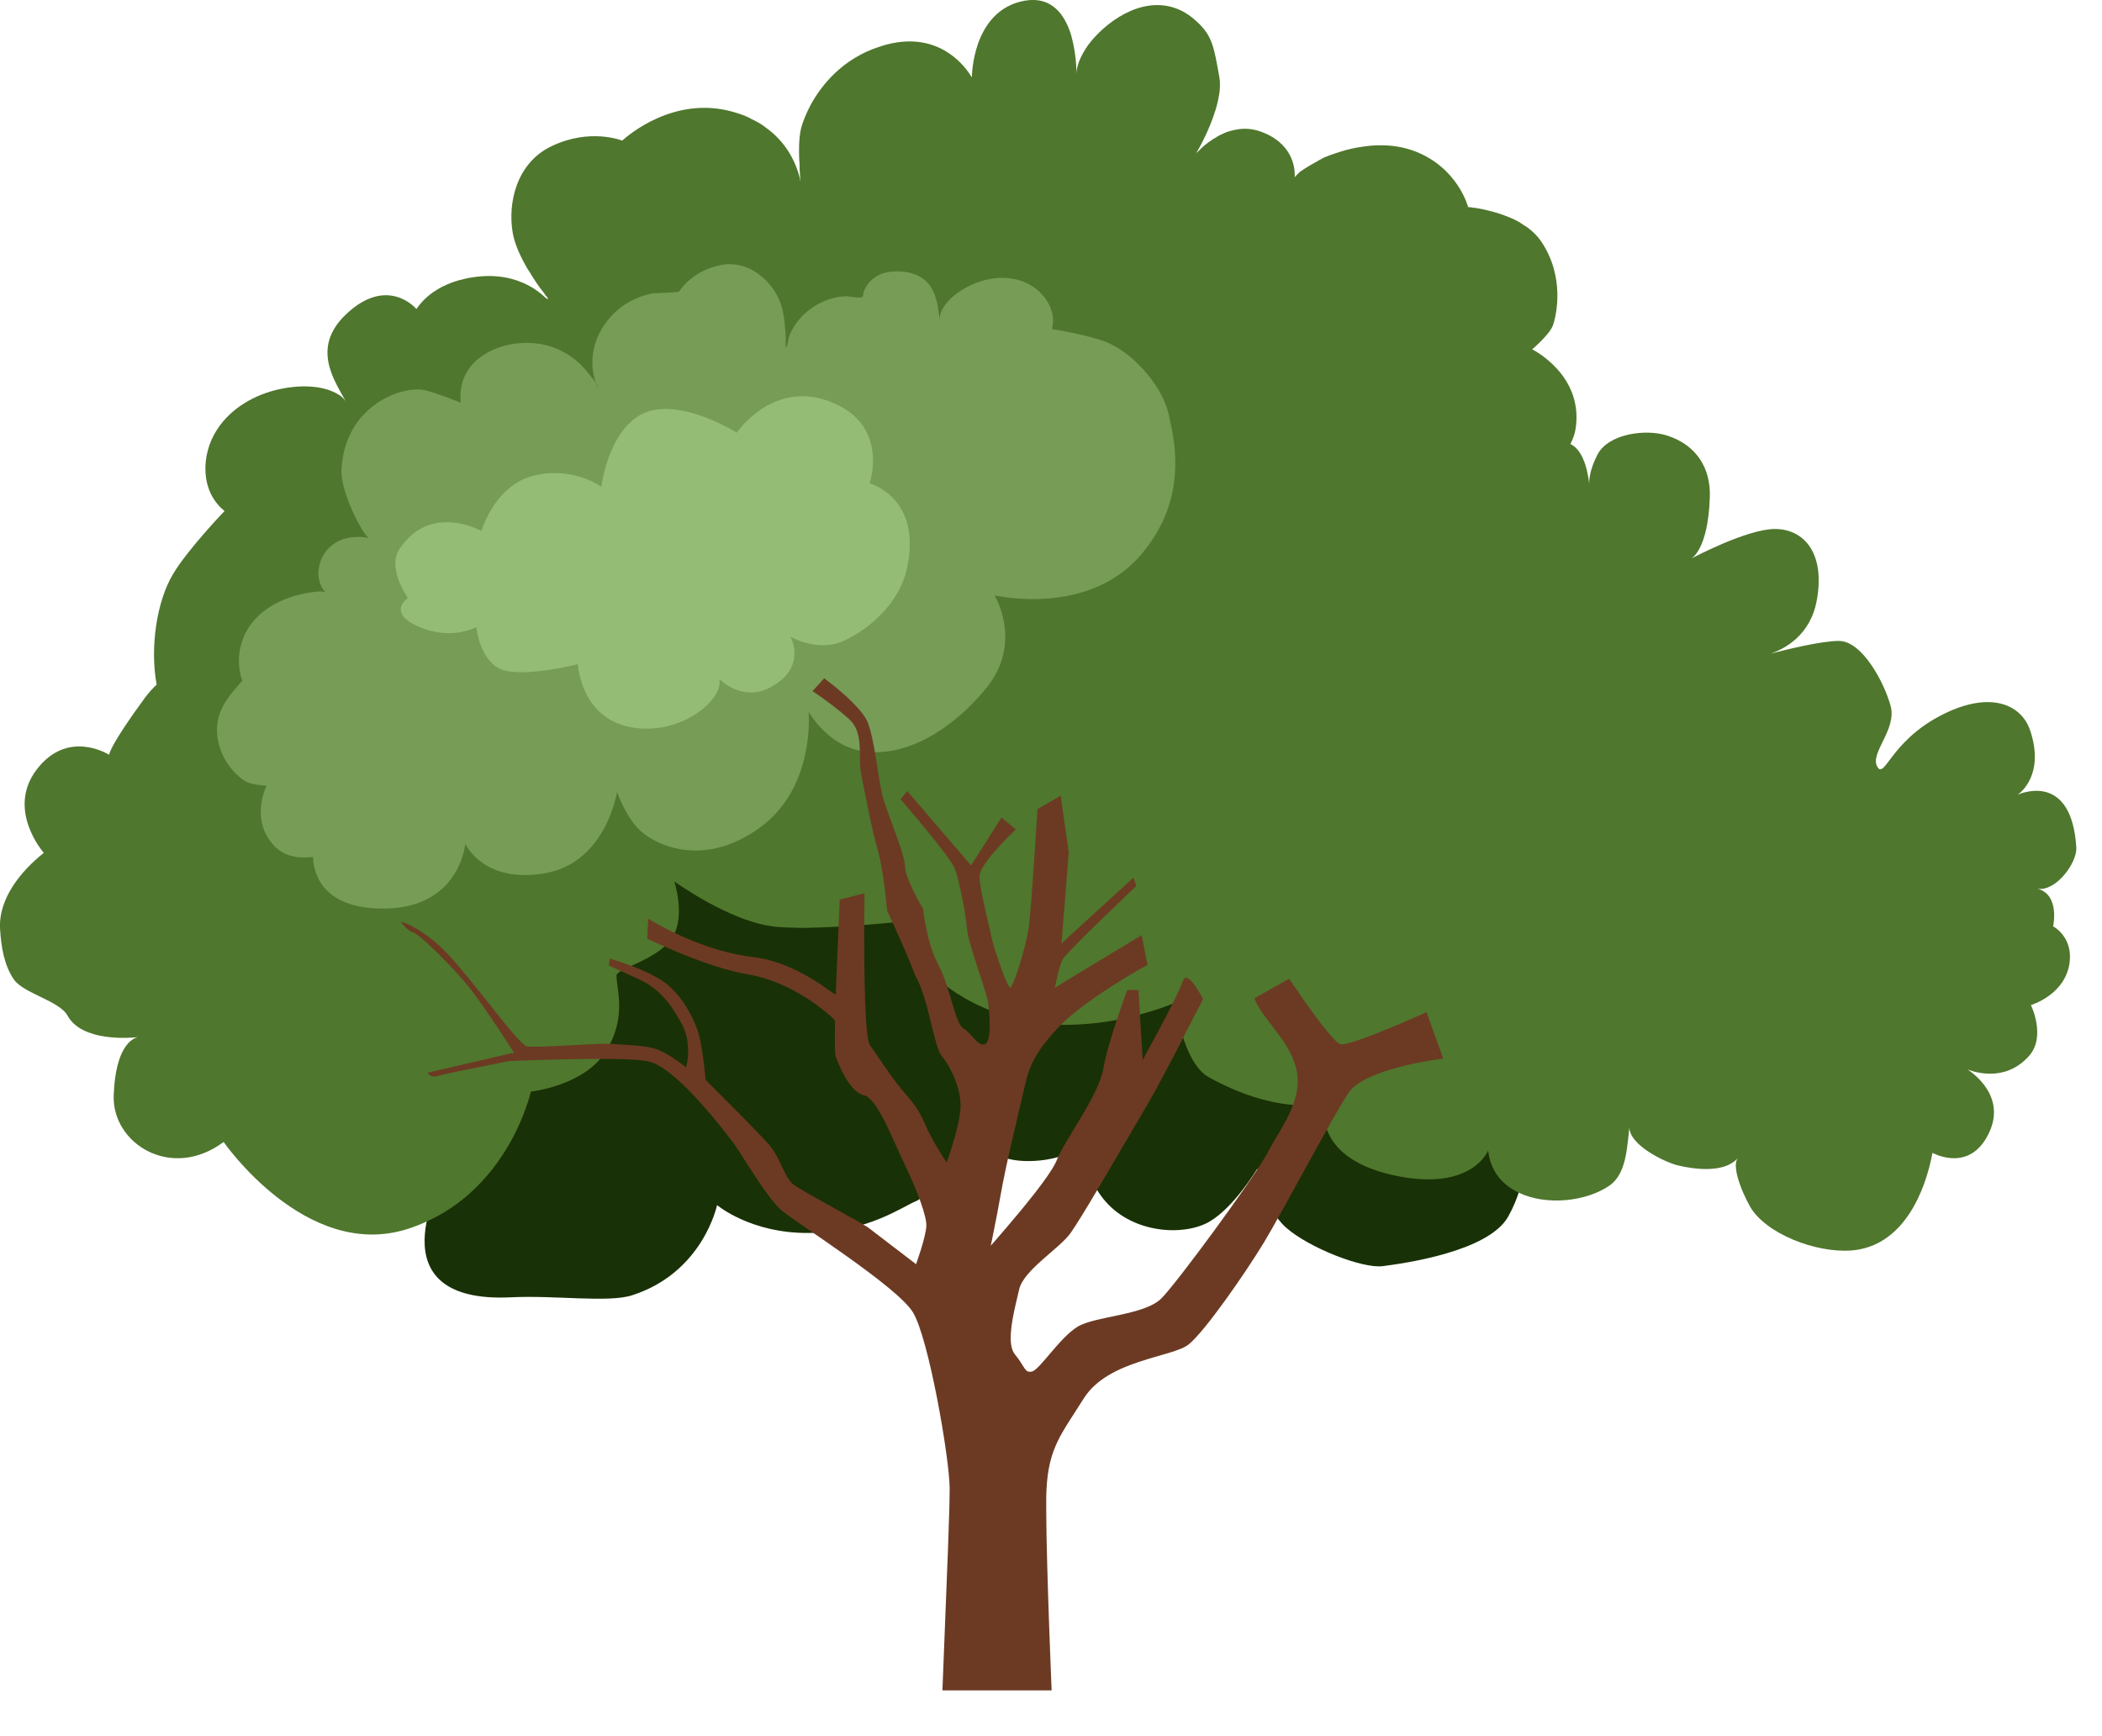 <svg width="23" height="19" viewBox="0 0 23 19" fill="none" xmlns="http://www.w3.org/2000/svg">
<path fill-rule="evenodd" clip-rule="evenodd" d="M4.88 12.861C4.833 12.875 4.065 14.273 5.593 14.197C6.074 14.173 6.657 14.259 6.916 14.175C7.694 13.926 7.846 13.188 7.846 13.188C7.846 13.188 8.216 13.501 8.855 13.493C9.495 13.485 9.879 13.202 10.025 13.144C10.17 13.086 10.642 12.396 10.642 12.396C10.642 12.396 10.783 12.718 11.274 12.706C11.766 12.695 11.949 12.44 11.949 12.44C11.949 12.44 11.79 12.803 12.099 13.151C12.407 13.5 12.95 13.528 13.227 13.373C13.503 13.217 13.758 12.788 13.758 12.788C13.758 12.788 13.826 13.217 14.072 13.434C14.317 13.652 14.905 13.885 15.13 13.856C15.355 13.827 16.284 13.7 16.502 13.315C16.72 12.929 16.748 12.434 16.696 12.081C16.644 11.729 15.686 10.687 14.128 10.635C12.571 10.584 12.715 9.492 11.241 9.564C9.766 9.637 8.432 8.8 7.23 9.532C6.028 10.264 5.596 10.982 5.234 11.614C4.871 12.246 4.918 12.473 4.88 12.861Z" fill="#193106"/>
<path fill-rule="evenodd" clip-rule="evenodd" d="M22.465 10.137C22.465 10.137 22.543 9.79 22.294 9.726C22.499 9.758 22.729 9.439 22.719 9.275C22.668 8.461 22.132 8.673 22.079 8.696C22.111 8.673 22.376 8.47 22.212 7.988C22.115 7.708 21.77 7.548 21.226 7.835C20.681 8.123 20.62 8.536 20.54 8.388C20.459 8.241 20.755 7.985 20.688 7.729C20.62 7.473 20.377 7.014 20.121 7.014C19.927 7.014 19.543 7.109 19.372 7.154C19.519 7.104 19.809 6.959 19.879 6.57C19.975 6.045 19.732 5.789 19.422 5.789C19.111 5.789 18.505 6.113 18.505 6.113C18.505 6.113 18.691 6.021 18.709 5.438C18.719 5.127 18.566 4.871 18.243 4.767C18.005 4.69 17.599 4.747 17.48 4.974C17.387 5.152 17.387 5.274 17.389 5.303C17.385 5.255 17.354 4.938 17.183 4.859C17.209 4.81 17.23 4.755 17.24 4.694C17.332 4.102 16.765 3.823 16.765 3.823C16.765 3.823 16.953 3.664 16.991 3.563C17.032 3.451 17.125 3.025 16.862 2.64C16.824 2.584 16.774 2.535 16.721 2.495C16.707 2.485 16.693 2.474 16.677 2.466C16.622 2.426 16.568 2.399 16.509 2.376C16.486 2.367 16.464 2.359 16.444 2.351C16.422 2.342 16.397 2.336 16.377 2.329C16.357 2.323 16.334 2.316 16.316 2.312C16.253 2.295 16.2 2.284 16.156 2.277C16.141 2.275 16.129 2.273 16.117 2.273C16.107 2.27 16.097 2.268 16.088 2.268C16.072 2.266 16.064 2.266 16.064 2.266C16.064 2.266 15.954 1.832 15.473 1.652C15.36 1.611 15.242 1.591 15.122 1.59C15.083 1.589 15.042 1.591 15.002 1.594C14.948 1.599 14.895 1.607 14.842 1.616C14.803 1.624 14.764 1.632 14.723 1.643C14.681 1.657 14.637 1.668 14.595 1.684C14.57 1.692 14.545 1.7 14.523 1.71C14.521 1.71 14.517 1.712 14.508 1.716C14.5 1.717 14.494 1.721 14.486 1.725C14.461 1.739 14.424 1.757 14.385 1.781C14.381 1.783 14.377 1.785 14.371 1.789C14.352 1.799 14.332 1.811 14.313 1.823C14.295 1.833 14.276 1.845 14.256 1.859C14.245 1.867 14.235 1.873 14.223 1.881C14.198 1.905 14.181 1.921 14.167 1.939C14.167 1.939 14.167 1.931 14.167 1.917C14.168 1.839 14.146 1.56 13.783 1.436C13.693 1.406 13.606 1.403 13.53 1.418C13.508 1.422 13.483 1.426 13.463 1.434C13.454 1.433 13.45 1.435 13.444 1.439C13.426 1.443 13.407 1.451 13.391 1.459C13.36 1.473 13.327 1.487 13.301 1.507C13.282 1.517 13.261 1.529 13.245 1.543C13.231 1.551 13.216 1.561 13.206 1.571C13.194 1.579 13.185 1.587 13.175 1.595C13.161 1.607 13.15 1.617 13.14 1.627L13.134 1.633C13.126 1.641 13.119 1.649 13.113 1.655L13.094 1.671L13.086 1.679C13.088 1.675 13.092 1.671 13.097 1.663C13.139 1.592 13.27 1.349 13.325 1.112C13.333 1.073 13.34 1.036 13.345 1C13.351 0.941 13.35 0.888 13.341 0.837C13.282 0.512 13.266 0.387 13.086 0.228C12.773 -0.06 12.376 0.042 12.066 0.319C11.965 0.411 11.898 0.496 11.857 0.571C11.854 0.573 11.854 0.575 11.852 0.579C11.785 0.696 11.778 0.782 11.778 0.808C11.778 0.792 11.778 0.757 11.775 0.708C11.77 0.631 11.757 0.521 11.726 0.408C11.724 0.396 11.72 0.385 11.717 0.373C11.648 0.158 11.507 -0.042 11.216 0.007C10.922 0.058 10.776 0.272 10.704 0.471C10.634 0.668 10.634 0.847 10.634 0.847C10.634 0.847 10.626 0.833 10.61 0.81C10.532 0.693 10.253 0.348 9.711 0.485C9.687 0.491 9.662 0.499 9.636 0.507C9.22 0.637 8.985 0.934 8.866 1.156C8.814 1.255 8.784 1.339 8.769 1.391C8.75 1.458 8.742 1.556 8.743 1.654C8.742 1.705 8.745 1.754 8.749 1.801C8.748 1.823 8.75 1.844 8.75 1.862C8.753 1.911 8.757 1.952 8.758 1.98V1.986C8.756 1.98 8.755 1.972 8.753 1.958C8.753 1.954 8.751 1.947 8.749 1.941C8.747 1.933 8.745 1.925 8.743 1.917C8.706 1.788 8.614 1.56 8.371 1.39C8.353 1.375 8.337 1.365 8.319 1.354C8.311 1.348 8.301 1.342 8.291 1.338C8.27 1.325 8.25 1.315 8.228 1.306C8.202 1.289 8.173 1.277 8.143 1.264C8.102 1.249 8.064 1.237 8.021 1.224C7.373 1.041 6.866 1.487 6.808 1.539C6.808 1.539 6.459 1.397 6.037 1.599C5.647 1.783 5.553 2.23 5.611 2.553C5.634 2.682 5.703 2.824 5.775 2.947C5.781 2.955 5.787 2.965 5.793 2.974C5.815 3.011 5.837 3.045 5.859 3.078C5.865 3.087 5.868 3.095 5.875 3.101C5.876 3.105 5.878 3.107 5.881 3.111C5.89 3.126 5.903 3.14 5.912 3.155C5.931 3.177 5.947 3.2 5.959 3.216C5.968 3.231 5.976 3.241 5.984 3.249C5.992 3.26 5.999 3.266 5.998 3.27C5.998 3.272 5.996 3.272 5.992 3.27C5.988 3.27 5.986 3.268 5.984 3.268C5.982 3.266 5.978 3.266 5.976 3.264C5.96 3.257 5.707 2.957 5.184 3.033C4.714 3.1 4.57 3.37 4.556 3.382C4.556 3.38 4.242 3.008 3.787 3.439C3.393 3.813 3.669 4.176 3.796 4.415C3.776 4.374 3.745 4.342 3.706 4.319C3.524 4.206 3.261 4.215 3.061 4.258C2.788 4.317 2.527 4.466 2.375 4.701C2.197 4.974 2.188 5.377 2.457 5.592C2.457 5.592 2.05 6.017 1.893 6.283C1.715 6.581 1.639 7.082 1.714 7.492C1.673 7.531 1.631 7.576 1.588 7.633C1.194 8.169 1.194 8.26 1.194 8.26C1.194 8.26 0.744 7.971 0.401 8.422C0.065 8.864 0.479 9.333 0.479 9.333C0.232 9.531 -0.021 9.833 0.001 10.171C0.013 10.36 0.044 10.562 0.152 10.719C0.257 10.872 0.65 10.951 0.74 11.116C0.899 11.403 1.421 11.36 1.51 11.35C1.459 11.36 1.264 11.437 1.244 11.987C1.225 12.516 1.875 12.924 2.447 12.497C2.447 12.497 3.343 13.794 4.447 13.453C4.525 13.429 4.6 13.4 4.67 13.367C5.237 13.11 5.539 12.627 5.686 12.296C5.713 12.236 5.734 12.181 5.751 12.133C5.793 12.019 5.809 11.946 5.809 11.946C5.809 11.946 6.391 11.884 6.626 11.509C6.682 11.422 6.718 11.338 6.74 11.26C6.751 11.222 6.759 11.186 6.764 11.152C6.785 11.014 6.771 10.896 6.758 10.802C6.751 10.753 6.746 10.71 6.746 10.676C6.746 10.659 6.769 10.64 6.807 10.62C6.935 10.548 7.229 10.453 7.353 10.265C7.505 10.036 7.382 9.661 7.379 9.647C7.396 9.659 7.957 10.06 8.421 10.133C8.491 10.145 8.58 10.15 8.679 10.152C8.768 10.156 8.863 10.154 8.961 10.15C9.065 10.147 9.172 10.142 9.273 10.135C9.408 10.127 9.534 10.116 9.635 10.108C9.778 10.094 9.872 10.084 9.872 10.084C9.872 10.084 9.937 10.524 10.469 10.871H10.471C10.619 10.968 10.804 11.057 11.034 11.127C11.068 11.137 11.102 11.147 11.136 11.154C11.369 11.212 11.604 11.224 11.822 11.21C12.075 11.197 12.304 11.149 12.483 11.099C12.713 11.038 12.858 10.973 12.858 10.973C12.858 10.973 12.94 11.633 13.229 11.79C13.406 11.888 13.57 11.956 13.713 12.002C13.889 12.058 14.038 12.084 14.157 12.092C14.376 12.11 14.495 12.072 14.495 12.072C14.495 12.072 14.331 12.691 15.319 12.876C16.111 13.023 16.283 12.594 16.283 12.591C16.309 12.819 16.44 12.968 16.618 13.052C16.922 13.198 17.36 13.149 17.613 12.973C17.795 12.845 17.802 12.563 17.829 12.338C17.829 12.533 18.219 12.719 18.357 12.753C18.546 12.799 18.874 12.84 19.017 12.671C18.927 12.778 19.118 13.169 19.179 13.251C19.401 13.55 19.97 13.736 20.328 13.676C20.825 13.594 21.062 13.062 21.145 12.616C21.145 12.616 21.517 12.826 21.734 12.454C21.992 12.014 21.577 11.736 21.528 11.703C21.574 11.722 21.934 11.859 22.202 11.555C22.391 11.342 22.222 10.999 22.222 10.999C22.222 10.999 22.608 10.886 22.647 10.521C22.676 10.246 22.465 10.137 22.465 10.137Z" fill="#4F772D"/>
<path fill-rule="evenodd" clip-rule="evenodd" d="M3.019 9.275C3.159 9.408 3.362 9.385 3.413 9.379C3.421 9.378 3.425 9.379 3.425 9.379C3.429 9.528 3.502 9.943 4.191 9.943C5.02 9.944 5.089 9.256 5.091 9.235C5.099 9.249 5.299 9.671 5.961 9.557C6.625 9.443 6.749 8.685 6.752 8.667C6.756 8.68 6.832 8.9 6.975 9.06C7.121 9.224 7.672 9.527 8.319 9.054C8.924 8.613 8.848 7.791 8.848 7.791C8.848 7.791 9.026 8.107 9.351 8.201C9.705 8.302 10.137 8.156 10.524 7.811C10.566 7.774 10.607 7.735 10.647 7.691C10.696 7.644 10.742 7.592 10.787 7.537C11.202 7.032 10.882 6.515 10.882 6.515C10.882 6.515 11.912 6.759 12.495 6.059C12.901 5.574 12.911 5.051 12.8 4.594C12.795 4.563 12.789 4.532 12.78 4.502C12.695 4.191 12.379 3.853 12.109 3.745C11.912 3.664 11.511 3.601 11.511 3.601C11.569 3.371 11.396 3.153 11.184 3.077C11.003 3.012 10.798 3.039 10.623 3.12C10.495 3.18 10.347 3.285 10.294 3.423C10.283 3.452 10.279 3.482 10.285 3.513C10.255 3.329 10.255 3.014 9.883 2.973C9.696 2.953 9.527 3.008 9.452 3.188C9.448 3.199 9.446 3.24 9.438 3.247C9.409 3.271 9.3 3.241 9.256 3.242C9.058 3.249 8.864 3.35 8.739 3.502C8.691 3.559 8.653 3.626 8.63 3.697C8.622 3.723 8.622 3.767 8.607 3.791C8.607 3.793 8.605 3.794 8.605 3.796C8.605 3.796 8.603 3.799 8.601 3.801C8.6 3.804 8.598 3.803 8.598 3.803C8.596 3.801 8.597 3.795 8.597 3.786C8.598 3.778 8.598 3.769 8.597 3.757C8.597 3.743 8.596 3.724 8.597 3.704C8.596 3.692 8.597 3.679 8.596 3.667C8.596 3.664 8.596 3.662 8.595 3.659C8.596 3.653 8.595 3.647 8.595 3.64C8.593 3.613 8.59 3.584 8.587 3.555C8.587 3.548 8.586 3.54 8.586 3.533C8.574 3.435 8.553 3.328 8.511 3.248C8.409 3.046 8.171 2.84 7.88 2.902C7.564 2.967 7.431 3.19 7.431 3.19C7.424 3.203 7.169 3.205 7.134 3.212C6.994 3.239 6.862 3.303 6.755 3.395C6.523 3.595 6.413 3.914 6.526 4.205C6.529 4.211 6.531 4.216 6.533 4.221C6.535 4.225 6.536 4.23 6.538 4.232C6.543 4.24 6.544 4.247 6.544 4.247C6.565 4.226 6.381 4.015 6.36 3.995C6.273 3.91 6.168 3.843 6.053 3.801C5.636 3.649 5.006 3.855 5.039 4.376C5.04 4.396 5.042 4.407 5.042 4.407C5.042 4.407 4.793 4.306 4.654 4.271C4.429 4.213 3.774 4.415 3.736 5.142C3.724 5.389 3.977 5.861 4.03 5.882C4.035 5.885 4.039 5.885 4.042 5.887L4.034 5.886L4.017 5.885C4.011 5.884 4.005 5.882 3.997 5.881L3.991 5.88C3.844 5.862 3.689 5.896 3.587 6.009C3.476 6.131 3.442 6.333 3.548 6.468C3.554 6.476 3.557 6.48 3.557 6.48C3.542 6.476 3.526 6.474 3.502 6.471C3.206 6.494 2.889 6.61 2.72 6.868C2.531 7.167 2.652 7.451 2.652 7.451C2.652 7.451 2.647 7.454 2.639 7.462C2.635 7.466 2.63 7.471 2.626 7.477C2.491 7.633 2.375 7.769 2.374 7.99C2.374 8.209 2.5 8.431 2.684 8.55C2.747 8.59 2.916 8.599 2.916 8.599C2.916 8.599 2.721 8.988 3.019 9.275Z" fill="#769C56"/>
<path fill-rule="evenodd" clip-rule="evenodd" d="M4.37 6.01C4.231 6.221 4.463 6.544 4.463 6.544C4.463 6.544 4.224 6.704 4.583 6.859C4.942 7.014 5.212 6.863 5.212 6.863C5.212 6.863 5.252 7.277 5.532 7.34C5.811 7.402 6.323 7.268 6.323 7.268C6.323 7.268 6.352 7.854 6.9 7.958C7.448 8.062 7.927 7.649 7.87 7.429C7.87 7.429 8.115 7.687 8.424 7.525C8.839 7.308 8.65 6.969 8.65 6.969C8.65 6.969 8.95 7.142 9.233 7.013C9.515 6.883 9.841 6.601 9.924 6.221C10.094 5.444 9.515 5.289 9.515 5.289C9.515 5.289 9.727 4.681 9.136 4.417C8.474 4.121 8.062 4.735 8.062 4.735C8.062 4.735 7.453 4.351 7.056 4.517C6.658 4.684 6.579 5.327 6.579 5.327C6.579 5.327 6.276 5.1 5.843 5.204C5.411 5.309 5.268 5.811 5.268 5.811C5.268 5.811 4.71 5.494 4.37 6.01Z" fill="#95BC74"/>
<path fill-rule="evenodd" clip-rule="evenodd" d="M11.507 18.499H10.312L10.373 16.947C10.386 16.609 10.391 16.388 10.391 16.283C10.389 15.957 10.162 14.643 9.989 14.361C9.817 14.079 8.727 13.391 8.556 13.249C8.398 13.118 8.14 12.67 8.023 12.504L7.885 12.328C7.691 12.086 7.32 11.654 7.082 11.612C6.78 11.558 5.571 11.612 5.571 11.612L5.009 11.725C4.913 11.745 4.833 11.762 4.802 11.772C4.698 11.803 4.681 11.739 4.681 11.739L5.625 11.519L5.412 11.196C5.32 11.059 5.216 10.91 5.142 10.816C4.986 10.618 4.646 10.275 4.54 10.213L4.522 10.204C4.443 10.18 4.388 10.087 4.388 10.087L4.428 10.1C4.505 10.13 4.685 10.217 4.895 10.436C5.174 10.728 5.669 11.428 5.764 11.45C5.854 11.471 6.48 11.417 6.683 11.423L6.937 11.44C7.041 11.448 7.145 11.462 7.224 11.498C7.362 11.561 7.506 11.68 7.506 11.68L7.518 11.632C7.533 11.55 7.55 11.372 7.458 11.202C7.333 10.971 7.206 10.816 6.992 10.717L6.66 10.565L6.673 10.49L6.782 10.525C6.927 10.573 7.178 10.668 7.307 10.778C7.494 10.938 7.624 11.198 7.663 11.387L7.68 11.485C7.707 11.65 7.72 11.817 7.72 11.817L8.154 12.253C8.262 12.363 8.36 12.465 8.407 12.518C8.541 12.668 8.58 12.885 8.682 12.963C8.784 13.042 9.436 13.383 9.508 13.44L10.024 13.835L10.078 13.671C10.105 13.582 10.133 13.478 10.136 13.418C10.141 13.309 10.038 13.04 9.924 12.796L9.893 12.73C9.776 12.488 9.622 12.076 9.481 11.996L9.45 11.984C9.302 11.952 9.181 11.666 9.144 11.56C9.134 11.53 9.133 11.375 9.137 11.17L9.126 11.156C9.056 11.083 8.665 10.743 8.187 10.664C7.726 10.587 7.082 10.272 7.082 10.272L7.093 10.054L7.196 10.114C7.371 10.211 7.748 10.398 8.164 10.463L8.242 10.474C8.748 10.534 9.144 10.913 9.145 10.88L9.188 9.845L9.46 9.776L9.456 10.157C9.455 10.623 9.462 11.361 9.519 11.439C9.604 11.553 9.745 11.782 9.869 11.925C9.975 12.048 10.037 12.123 10.097 12.247L10.127 12.313C10.197 12.48 10.358 12.723 10.358 12.723L10.391 12.628C10.43 12.511 10.491 12.309 10.508 12.154C10.532 11.921 10.391 11.659 10.304 11.555C10.218 11.452 10.158 10.916 10.013 10.672L9.975 10.573C9.869 10.312 9.707 9.965 9.707 9.965L9.691 9.812C9.676 9.677 9.65 9.482 9.616 9.346L9.605 9.303C9.54 9.087 9.467 8.684 9.425 8.485C9.382 8.285 9.464 8.024 9.288 7.867L9.204 7.795C9.049 7.668 8.891 7.563 8.891 7.563L9.018 7.423L9.114 7.497C9.238 7.596 9.445 7.777 9.496 7.909C9.57 8.102 9.611 8.518 9.652 8.693C9.69 8.855 9.875 9.283 9.9 9.446L9.903 9.481C9.899 9.607 10.101 9.948 10.101 9.948L10.109 10.015C10.125 10.12 10.162 10.325 10.233 10.487L10.256 10.534C10.417 10.845 10.442 11.191 10.544 11.257C10.647 11.323 10.691 11.445 10.772 11.429C10.853 11.414 10.83 11.098 10.811 10.968C10.792 10.839 10.594 10.329 10.581 10.165C10.568 10.001 10.498 9.647 10.45 9.512C10.402 9.377 9.853 8.746 9.853 8.746L9.928 8.658L10.625 9.471L10.958 8.947L11.115 9.077L11.022 9.168C10.903 9.288 10.714 9.496 10.717 9.595C10.721 9.724 10.796 10.017 10.833 10.181L10.844 10.236C10.873 10.379 11.024 10.819 11.056 10.807C11.086 10.796 11.211 10.419 11.252 10.178L11.259 10.129C11.289 9.894 11.352 8.855 11.352 8.855L11.606 8.708L11.694 9.329L11.615 10.324L12.402 9.604L12.434 9.694L11.99 10.122C11.811 10.298 11.643 10.467 11.626 10.5C11.589 10.571 11.542 10.809 11.542 10.809L12.492 10.234L12.556 10.559L12.437 10.626C12.231 10.746 11.807 11.007 11.587 11.237C11.31 11.526 11.255 11.698 11.209 11.9L11.148 12.165C11.093 12.397 11.019 12.71 10.971 12.957L10.908 13.297C10.869 13.502 10.841 13.633 10.841 13.633L11.023 13.422C11.207 13.207 11.473 12.882 11.548 12.729L11.562 12.699C11.639 12.49 12.018 12.001 12.072 11.697C12.125 11.393 12.335 10.834 12.335 10.834L12.457 10.835L12.503 11.601L12.688 11.259C12.796 11.055 12.916 10.821 12.941 10.74C12.989 10.587 13.164 10.933 13.164 10.933L12.816 11.609L12.65 11.919C12.62 11.972 12.584 12.036 12.538 12.117L12.021 12.998C11.889 13.221 11.771 13.414 11.714 13.494C11.593 13.665 11.198 13.899 11.151 14.113L11.112 14.28C11.066 14.483 11.023 14.722 11.106 14.823C11.215 14.953 11.211 15.033 11.296 15.008C11.381 14.982 11.598 14.636 11.791 14.519C11.983 14.401 12.526 14.396 12.711 14.206C12.889 14.024 13.679 12.947 13.853 12.646L13.872 12.611C13.996 12.37 14.252 12.061 14.19 11.727C14.127 11.392 13.822 11.174 13.725 10.925L14.106 10.711L14.251 10.923C14.394 11.128 14.6 11.408 14.668 11.427C14.774 11.455 15.609 11.077 15.609 11.077L15.792 11.584L15.717 11.595C15.503 11.627 14.903 11.736 14.756 11.958C14.576 12.229 14.027 13.273 13.827 13.602C13.627 13.931 13.183 14.572 13.006 14.713C12.83 14.854 12.127 14.881 11.861 15.3L11.676 15.589C11.531 15.823 11.456 16.003 11.448 16.379L11.448 16.55C11.451 17.178 11.507 18.499 11.507 18.499Z" fill="#6C3A23"/>
</svg>
